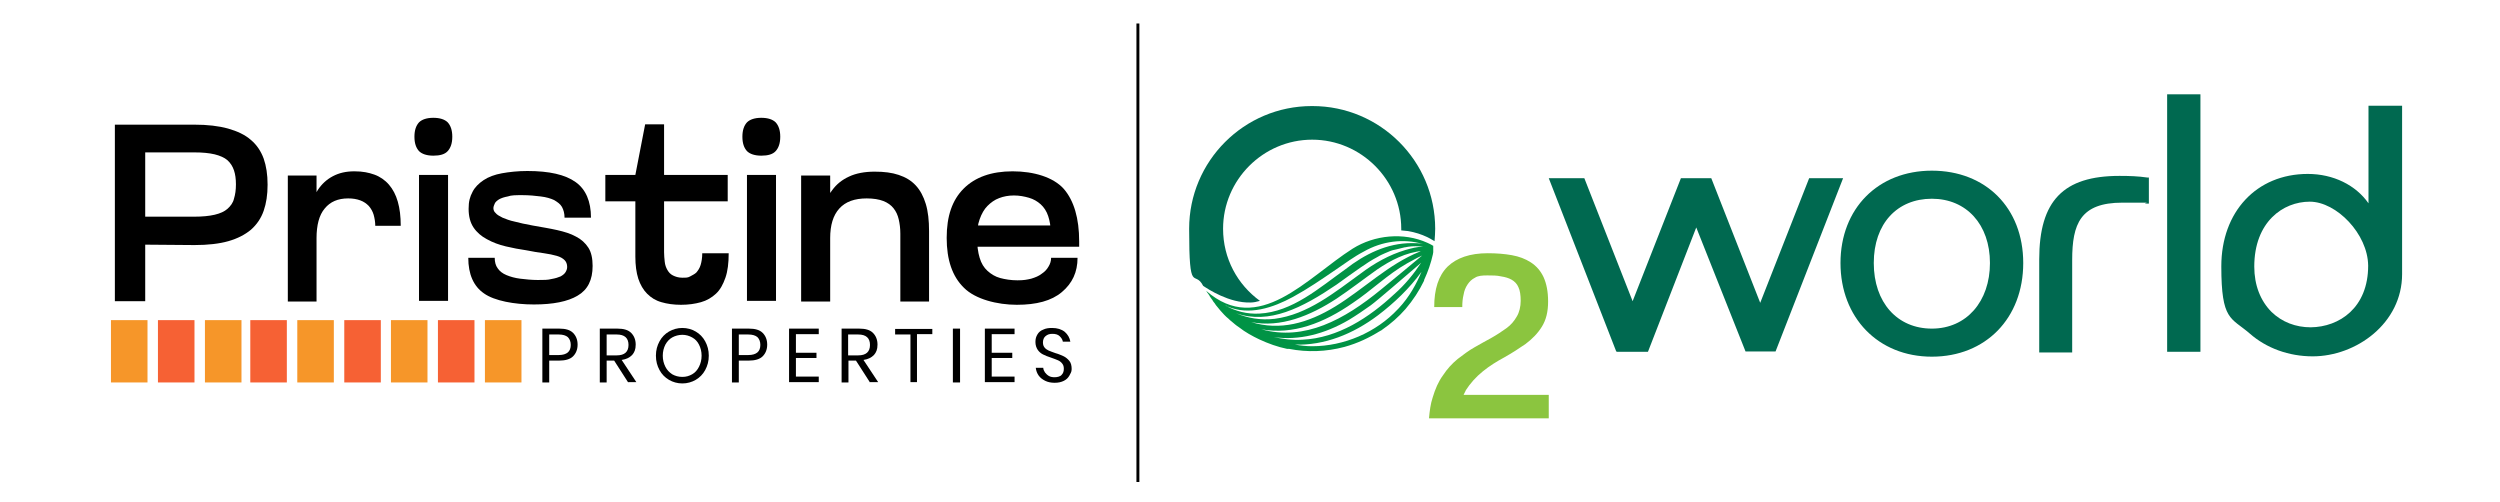 <?xml version="1.0" encoding="UTF-8"?>
<svg xmlns="http://www.w3.org/2000/svg" version="1.1" viewBox="0 0 766.1 153.7">
  <defs>
    <style>
      .cls-1 {
        fill: #8bc53f;
      }

      .cls-2 {
        fill: #f66134;
      }

      .cls-3 {
        fill: #006950;
      }

      .cls-4 {
        fill: none;
        stroke: #000;
        stroke-miterlimit: 10;
        stroke-width: .9px;
      }

      .cls-5 {
        fill: #f69629;
      }

      .cls-6 {
        fill: #009345;
      }
    </style>
  </defs>
  <!-- Generator: Adobe Illustrator 28.6.0, SVG Export Plug-In . SVG Version: 1.2.0 Build 709)  -->
  <g>
    <g id="Layer_1">
      <line class="cls-4" x1="348.7" y1="7.2" x2="348.7" y2="147.7"/>
      <g>
        <path class="cls-3" d="M402,32.5c-20.8,0-37.6,16.9-37.6,37.6s1.6,12.3,4.3,17.5c1.5,1,8,5.3,14.5,5.1.9,0,1.9-.2,2.9-.5-6.9-5-11.3-13-11.3-22.1,0-15,12.3-27.3,27.3-27.3s27.3,12.3,27.3,27.3,0,.3,0,.5c5.3.3,8.9,2.5,10.2,3.3.1-1.3.2-2.5.2-3.8,0-20.8-16.9-37.6-37.6-37.6"/>
        <path class="cls-6" d="M423.2,101.2c-.2,0-.3.2-.5.3.2,0,.3-.2.5-.3"/>
        <path class="cls-6" d="M439,75.2h0c-.6-.3-1.1-.6-1.6-.8-7.3-3.3-16.2-2.4-22.9,1.8-14,8.9-28.8,27-44.9,12.9,0,0,.1.2.2.3.2.3.3.5.5.7,0,0,.1.2.2.3,0,0,.1.2.2.3,0,.2.2.3.3.5,0,0,.1.2.2.3,0,0,.2.3.3.4.1.2.2.3.3.5.3.4.6.7.8,1.1.5.6.9,1.1,1.4,1.7.7.8,1.6,1.8,2.5,2.5.3.3.6.6.9.8.7.6,1.5,1.3,2.3,1.8,1.9,1.5,4.1,2.7,6.2,3.7,2.8,1.3,5.6,2.3,8.5,2.9h.6c5.6,1.1,11.4.9,17-.6,4-1.1,7.6-2.8,11.1-5,.2,0,.3-.2.5-.3h0c2.6-1.8,5-3.9,7.1-6.3,2.3-2.7,4.2-5.6,5.7-8.7v-.2c1.2-2.6,2.1-5.2,2.7-7.9,0-.2.1-.5.1-.6v-1.8c0,0,0,0,0,0v-.2q-.3,0-.2-.1t0,0h0c-.1,0-.3-.2-.4-.2M378.8,96c10.1,3.5,20.2-1.6,30.8-8.8,1.9-1.4,5.3-3.8,7.3-5.2,1.7-1.2,3.4-2.3,5.3-3.3.3-.2.7-.4,1.1-.6.6-.3,1.6-.7,2.3-1,.6-.3,1.7-.6,2.4-.7.7-.2,1.7-.4,2.4-.6.4,0,.9-.2,1.2-.2,1.5-.2,2.9-.2,4.5,0-1.8,0-3.6.5-5.4,1-5,1.5-9.6,4.1-13.7,7.2-8,5.8-16.3,12.6-26.4,13.9-4.3.5-8.2-.2-11.8-1.7M428.4,94.7c-6.7,7.2-16.6,11.4-26.3,11.4h0c-1.8,0-3.5-.2-5.3-.5,9,.3,17.8-3.2,25.5-9,5-3.8,9.6-8.2,13.3-13.3-1.5,3.6-3.7,7.7-7,11.2M427.3,90.1c-7.7,7.2-17.3,13.5-28.2,14-3,.2-5.9-.2-8.8-.8,7.7,1.1,15.6-.9,23.1-5.3,2.3-1.4,4.5-2.9,6.6-4.4,2.2-1.6,10.1-8.5,15.5-13.1-2.3,3.5-5,6.8-8.2,9.6M423.1,88.8c-11.1,9.1-23.3,15.8-36.6,12.1,9.7,1.8,19.2-1.9,28.1-8.1,5.7-3.8,10.6-8.7,16.6-12.1,1.5-.8,3-1.7,4.6-2.4-4.2,3.5-8.4,7-12.7,10.5M435.1,77.1c-9.7,3.9-17.1,11.4-25.9,16.8-8.5,5.2-17,7.5-25.8,4.8,9,1.8,18.1-1.9,26.2-7.2,4.2-2.8,8.3-6,12.4-8.9,4.1-2.8,8.9-5.3,13.9-5.7-.3,0-.5,0-.8.2M432.6,74.5c-7.6,0-14.4,3.4-20.3,8-8,5.7-16.3,13.1-26.4,13.6-3.7.2-7.3-.7-10.4-2.5.2,0,.5.2.6.3,6.7,2.9,14,.4,20.1-2.9,4.6-2.5,8.8-5.4,13.2-8.4,2.8-1.9,5.6-4,8.5-5.5,5.6-3.2,12.2-4.1,18.2-2.3-1.1-.3-2.3-.3-3.5-.3"/>
        <path class="cls-1" d="M449.1,119.7c1.5-2.3,3.2-4.2,5.3-5.9s4.2-3,6.6-4.3c2.3-1.3,4.5-2.7,6.5-4.1,2-1.5,3.7-3.2,5-5.3s1.9-4.6,1.9-7.7-.5-5.5-1.4-7.5c-.9-1.9-2.2-3.4-3.9-4.5s-3.6-1.8-5.8-2.2c-2.2-.4-4.7-.6-7.4-.6-5.4,0-9.5,1.4-12.3,4.1-2.8,2.8-4.1,6.9-4.1,12.4h8.6c0-1.4.1-2.6.4-3.8.2-1.2.6-2.2,1.2-3.1s1.3-1.6,2.3-2.1c.9-.6,2.2-.7,3.8-.7s2.9,0,4.2.3c1.3.2,2.3.5,3.2,1s1.7,1.3,2.1,2.3c.5,1,.7,2.5.7,4.2s-.4,3.5-1.2,4.8c-.8,1.4-1.8,2.6-3.2,3.6-1.4,1-2.9,2-4.5,2.9-1.7.9-3.4,1.9-5.2,2.9-1.8,1-3.5,2.3-5.2,3.6-1.7,1.4-3.2,3-4.5,5-1.4,1.9-2.4,4.2-3.2,6.9-.6,1.8-.9,4-1.1,6.3h36.7v-7.2h-26.1c.2-.5.5-.9.7-1.4"/>
        <polygon class="cls-3" points="554.4 54.6 539.4 92.8 524.4 54.6 515.1 54.6 500.3 92.3 485.5 54.6 474.6 54.6 495.2 107.5 495.4 107.8 505 107.8 519.8 69.7 534.9 107.7 544.1 107.7 564.8 54.6 554.4 54.6"/>
        <path class="cls-3" d="M592,52.3c-16.5,0-28,11.6-28,28.3s11.5,28.7,28,28.7,28-11.8,28-28.7-11.5-28.3-28-28.3M592,100.7c-10.6,0-17.8-8-17.8-20.1s7.2-19.7,17.8-19.7,17.8,7.9,17.8,19.7-7.2,20.1-17.8,20.1"/>
        <path class="cls-3" d="M649.5,53.9c-17.2,0-24.6,7.6-24.6,25.6v28.5h10.1v-28.3c0-11.1,2.5-17.6,15.4-17.6s4.8,0,7.5.3h.6v-8h-.5c-2.7-.4-5.4-.5-8.5-.5"/>
        <rect class="cls-3" x="664.1" y="28.9" width="10.2" height="78.9"/>
        <path class="cls-3" d="M725.8,32.4v29.9c-3.9-5.6-10.8-9-18.6-9-15.7,0-26.5,11.6-26.5,28.3s2.9,15.6,8.7,20.6c5.1,4.5,12,7,19.3,7,13.3,0,27.4-10.1,27.4-25.2v-51.6h-10.3ZM725.7,81.4c0,12.9-8.8,18.8-17.6,18.9-4.6,0-8.8-1.6-12-4.7-3.4-3.4-5.3-8.2-5.3-13.9,0-13.7,8.8-19.9,17-19.9s17.8,9.9,17.9,19.6"/>
      </g>
      <g>
        <rect class="cls-5" x="148.6" y="98.1" width="11.2" height="19.1"/>
        <rect class="cls-2" x="134.2" y="98.1" width="11.2" height="19.1"/>
        <rect class="cls-5" x="119.8" y="98.1" width="11.2" height="19.1"/>
        <rect class="cls-2" x="105.5" y="98.1" width="11.2" height="19.1"/>
        <rect class="cls-5" x="91.1" y="98.1" width="11.2" height="19.1"/>
        <rect class="cls-2" x="76.7" y="98.1" width="11.2" height="19.1"/>
        <rect class="cls-5" x="62.8" y="98.1" width="11.2" height="19.1"/>
        <rect class="cls-5" x="34" y="98.1" width="11.2" height="19.1"/>
        <rect class="cls-2" x="48.4" y="98.1" width="11.2" height="19.1"/>
        <g>
          <path d="M35.2,74.9v-8.5h24.3c2.5,0,4.6-.2,6.3-.6,1.7-.4,3-1,3.9-1.8s1.7-1.8,2-3.1c.4-1.3.6-2.7.6-4.4s-.2-3.1-.6-4.3-1.1-2.3-2-3.1-2.3-1.4-3.9-1.8c-1.7-.4-3.7-.6-6.3-.6h-24.3v-8.5h24.3c4.1,0,7.5.4,10.4,1.2,2.8.8,5.2,1.9,7,3.5,1.8,1.5,3.1,3.5,3.9,5.7.8,2.3,1.2,4.9,1.2,8s-.4,5.7-1.2,8c-.8,2.3-2.1,4.2-3.9,5.8-1.8,1.5-4.1,2.7-6.9,3.5s-6.3,1.2-10.4,1.2l-24.4-.2h0ZM35.2,38.2h9.3v54.1h-9.3v-54.1Z"/>
          <path d="M88.2,92.4v-38.6h8.8v38.6h-8.8ZM115,69.3c0-1.3-.2-2.4-.5-3.5-.3-1-.8-1.9-1.5-2.7-.7-.7-1.5-1.3-2.6-1.7s-2.3-.6-3.7-.6c-3.1,0-5.5,1-7.2,3.1-1.7,2-2.5,5.1-2.5,9.1v.9h-3.2v-.9c0-3,.3-5.8.9-8.3s1.5-4.7,2.7-6.5,2.7-3.2,4.6-4.2,4-1.5,6.6-1.5,4.4.4,6.1,1,3.3,1.7,4.5,3.1c1.2,1.4,2.1,3.1,2.7,5.2.6,2.1.9,4.5.9,7.4h-7.8Z"/>
          <path d="M128.4,37.5c.9-.9,2.4-1.4,4.4-1.4s3.5.5,4.4,1.4c.9,1,1.4,2.4,1.4,4.4s-.5,3.4-1.4,4.4-2.4,1.4-4.4,1.4-3.5-.5-4.4-1.4c-.9-1-1.4-2.4-1.4-4.4s.5-3.4,1.4-4.4ZM128.4,53.6h8.9v38.6h-8.9v-38.6h0Z"/>
          <path d="M144.8,58.8c.7-1.4,1.9-2.6,3.4-3.6s3.4-1.7,5.6-2.1,4.9-.7,7.8-.7c6.7,0,11.6,1.1,14.8,3.4,3.1,2.2,4.7,5.9,4.7,10.9h-8.1c0-1.3-.3-2.4-.8-3.3-.5-.9-1.4-1.5-2.4-2.1-1.1-.5-2.4-.9-4.1-1.1-1.6-.2-3.5-.4-5.6-.4s-3.4,0-4.5.4c-1.1.2-2,.5-2.7.9-.6.4-1.1.8-1.3,1.3s-.4.9-.4,1.4.2,1.1.7,1.5c.4.5,1.1.9,2.1,1.4,1,.4,2.2.9,3.7,1.2,1.5.4,3.3.8,5.5,1.2,2.8.5,5.3.9,7.5,1.4s4.2,1.1,5.8,2c1.6.8,2.9,2,3.8,3.4s1.3,3.3,1.3,5.6c0,4.3-1.5,7.3-4.6,9.1-3,1.8-7.5,2.7-13.4,2.7s-12.1-1.1-15.3-3.4c-3.2-2.2-4.8-5.9-4.8-10.9h8.1c0,1.3.3,2.4.9,3.2.6.9,1.5,1.6,2.7,2.1s2.6.9,4.2,1.1c1.7.2,3.5.4,5.4.4s3.1,0,4.2-.3c1.2-.2,2.1-.5,2.8-.8.7-.4,1.2-.8,1.5-1.3s.5-1,.5-1.6c0-.9-.3-1.6-.8-2.1s-1.3-1-2.4-1.3-2.4-.6-3.9-.8c-1.6-.2-3.4-.5-5.4-.9-2.1-.3-4.2-.7-6.3-1.2s-4-1.2-5.8-2.2c-1.7-.9-3.1-2.1-4.1-3.6s-1.5-3.4-1.5-5.7.4-3.7,1.2-5.2h0Z"/>
          <path d="M223,53.6v8.1h-37.5v-8.1h37.5ZM194.7,53.6l3-15.5h5.8v39.2c0,1,.1,1.9.2,2.9.1,1,.4,1.8.8,2.5.4.7.9,1.3,1.7,1.7s1.7.7,2.9.7,1.7,0,2.4-.4,1.4-.7,1.9-1.2c.5-.6,1-1.3,1.3-2.3s.5-2.2.5-3.6h8.1c0,3-.3,5.5-1,7.5s-1.6,3.7-2.9,4.9c-1.3,1.2-2.8,2.1-4.6,2.6s-3.8.8-6.1.8-4.3-.3-6-.8c-1.8-.5-3.2-1.4-4.4-2.6s-2.1-2.8-2.7-4.6c-.6-1.9-.9-4.1-.9-6.8v-25h0Z"/>
          <path d="M228.9,37.5c.9-.9,2.4-1.4,4.4-1.4s3.5.5,4.4,1.4c.9,1,1.4,2.4,1.4,4.4s-.5,3.4-1.4,4.4-2.4,1.4-4.4,1.4-3.5-.5-4.4-1.4c-.9-1-1.4-2.4-1.4-4.4s.5-3.4,1.4-4.4ZM228.9,53.6h8.9v38.6h-8.9v-38.6h0Z"/>
          <path d="M245.5,92.4v-38.6h8.9v38.6h-8.9ZM275.9,92.4v-20.8c0-1.7-.2-3.1-.5-4.4s-.8-2.4-1.6-3.4c-.7-.9-1.8-1.7-3.1-2.2-1.3-.5-3-.8-5.1-.8-3.7,0-6.5,1-8.4,3.1s-2.8,5.1-2.8,9.1v.9h-3.2v-.8c0-3,.3-5.8.9-8.3.6-2.5,1.5-4.7,2.9-6.5,1.3-1.8,3-3.2,5.2-4.2,2.1-1,4.8-1.5,7.8-1.5s5.3.3,7.4,1,3.8,1.7,5.2,3.2c1.4,1.5,2.4,3.4,3.1,5.7s1,5.1,1,8.3v21.6h-8.8Z"/>
          <path d="M330.7,75.6h-8.7v-4.1c0-2.1-.3-3.8-.8-5.3s-1.3-2.7-2.3-3.6c-1-.9-2.2-1.6-3.6-2s-2.9-.7-4.6-.7-3.2.3-4.5.8c-1.4.5-2.6,1.4-3.6,2.4s-1.8,2.4-2.4,4.1c-.6,1.6-.8,3.5-.8,5.7s.3,4.5.8,6.1c.5,1.7,1.3,3,2.4,4s2.4,1.8,3.9,2.2c1.5.4,3.3.7,5.3.7s2.9-.2,4.2-.5c1.3-.4,2.3-.8,3.2-1.5.9-.6,1.6-1.3,2.1-2.2.5-.8.8-1.7.8-2.7h8.1c0,4.4-1.6,7.8-4.8,10.5s-7.8,3.9-13.8,3.9-12.7-1.7-16.2-5.2c-3.6-3.5-5.3-8.6-5.3-15.3s1.7-11.6,5.2-15.1,8.5-5.3,15-5.3,12.5,1.8,15.7,5.4c3.1,3.6,4.7,9,4.7,16.1v1.6h0ZM294.2,69.1h32.9v6.5h-32.9v-6.5h0Z"/>
        </g>
        <g>
          <path d="M168.3,110.6v6.6h-2.1v-16.5h5.2c1.9,0,3.3.4,4.2,1.3s1.4,2.1,1.4,3.6-.5,2.7-1.4,3.6-2.4,1.3-4.2,1.3h-3.1ZM174,108c.6-.5.9-1.3.9-2.3s-.3-1.8-.9-2.4c-.6-.5-1.5-.8-2.8-.8h-2.9v6.3h2.9c1.3,0,2.2-.3,2.8-.8h0Z"/>
          <path d="M192.5,117.2l-4.3-6.7h-2.3v6.7h-2.1v-16.5h5.4c1.9,0,3.3.4,4.2,1.3s1.4,2.1,1.4,3.6-.4,2.4-1.1,3.2c-.8.8-1.8,1.3-3.2,1.5l4.5,6.8h-2.5ZM185.9,108.9h3.1c2.4,0,3.6-1.1,3.6-3.2s-1.2-3.2-3.6-3.2h-3.1v6.4Z"/>
          <path d="M213.2,101.6c1.2.7,2.2,1.7,2.9,3s1.1,2.7,1.1,4.4-.4,3.1-1.1,4.4c-.7,1.3-1.7,2.3-2.9,3s-2.6,1.1-4.1,1.1-2.9-.4-4.1-1.1c-1.2-.7-2.2-1.7-2.9-3s-1.1-2.7-1.1-4.4.4-3.1,1.1-4.4c.7-1.3,1.7-2.3,2.9-3s2.6-1.1,4.1-1.1,2.9.4,4.1,1.1ZM206,103.4c-.9.5-1.6,1.3-2.1,2.2-.5,1-.8,2.1-.8,3.4s.3,2.4.8,3.4,1.2,1.7,2.1,2.3c.9.5,1.9.8,3.1.8s2.1-.3,3-.8,1.6-1.3,2.1-2.3.8-2.1.8-3.4-.3-2.4-.8-3.4-1.2-1.7-2.1-2.2c-.9-.5-1.9-.8-3-.8s-2.2.3-3.1.8h0Z"/>
          <path d="M226.4,110.6v6.6h-2.1v-16.5h5.2c1.9,0,3.3.4,4.2,1.3s1.4,2.1,1.4,3.6-.5,2.7-1.4,3.6-2.4,1.3-4.2,1.3h-3.1ZM232.1,108c.6-.5.9-1.3.9-2.3s-.3-1.8-.9-2.4c-.6-.5-1.5-.8-2.8-.8h-2.9v6.3h2.9c1.3,0,2.2-.3,2.8-.8h0Z"/>
          <path d="M243.9,102.5v5.6h6.3v1.6h-6.3v5.7h7v1.7h-9.1v-16.4h9.1v1.7h-7Z"/>
          <path d="M266.6,117.2l-4.3-6.7h-2.3v6.7h-2.1v-16.5h5.4c1.9,0,3.3.4,4.2,1.3.9.9,1.4,2.1,1.4,3.6s-.4,2.4-1.1,3.2c-.8.8-1.8,1.3-3.2,1.5l4.5,6.8h-2.5ZM259.9,108.9h3.1c2.4,0,3.6-1.1,3.6-3.2s-1.2-3.2-3.6-3.2h-3.1v6.4Z"/>
          <path d="M285.7,100.7v1.7h-4.7v14.7h-2v-14.6h-4.7v-1.7h11.4Z"/>
          <path d="M294.2,100.7v16.5h-2.2v-16.5h2.2Z"/>
          <path d="M303.9,102.5v5.6h6.3v1.6h-6.3v5.7h7v1.7h-9.1v-16.4h9.1v1.7h-7Z"/>
          <path d="M327.7,115.1c-.4.7-.9,1.2-1.7,1.6-.8.4-1.7.6-2.8.6s-2.1-.2-2.9-.6-1.5-.9-2-1.6-.8-1.5-.9-2.4h2.3c0,.5.2.9.5,1.4.3.4.7.8,1.2,1.1.5.3,1.1.4,1.8.4s1.7-.2,2.1-.7c.5-.5.7-1.1.7-1.9s-.2-1.2-.5-1.6-.8-.8-1.3-1-1.2-.5-2.1-.8c-1-.3-1.9-.7-2.5-1s-1.2-.8-1.6-1.4-.7-1.4-.7-2.4.2-1.6.6-2.3c.4-.7,1-1.2,1.8-1.5.8-.4,1.7-.5,2.7-.5,1.6,0,2.9.4,3.9,1.2.9.8,1.5,1.8,1.7,3h-2.3c-.1-.7-.5-1.2-1-1.7s-1.3-.7-2.2-.7-1.5.2-2.1.7c-.5.4-.8,1.1-.8,1.9s.2,1.2.5,1.6.8.7,1.2.9c.5.2,1.2.5,2.1.8,1.1.3,1.9.7,2.6,1,.6.3,1.2.8,1.7,1.4s.7,1.5.7,2.5-.4,1.3-.7,2h0Z"/>
        </g>
      </g>
    </g>
  </g>
</svg>